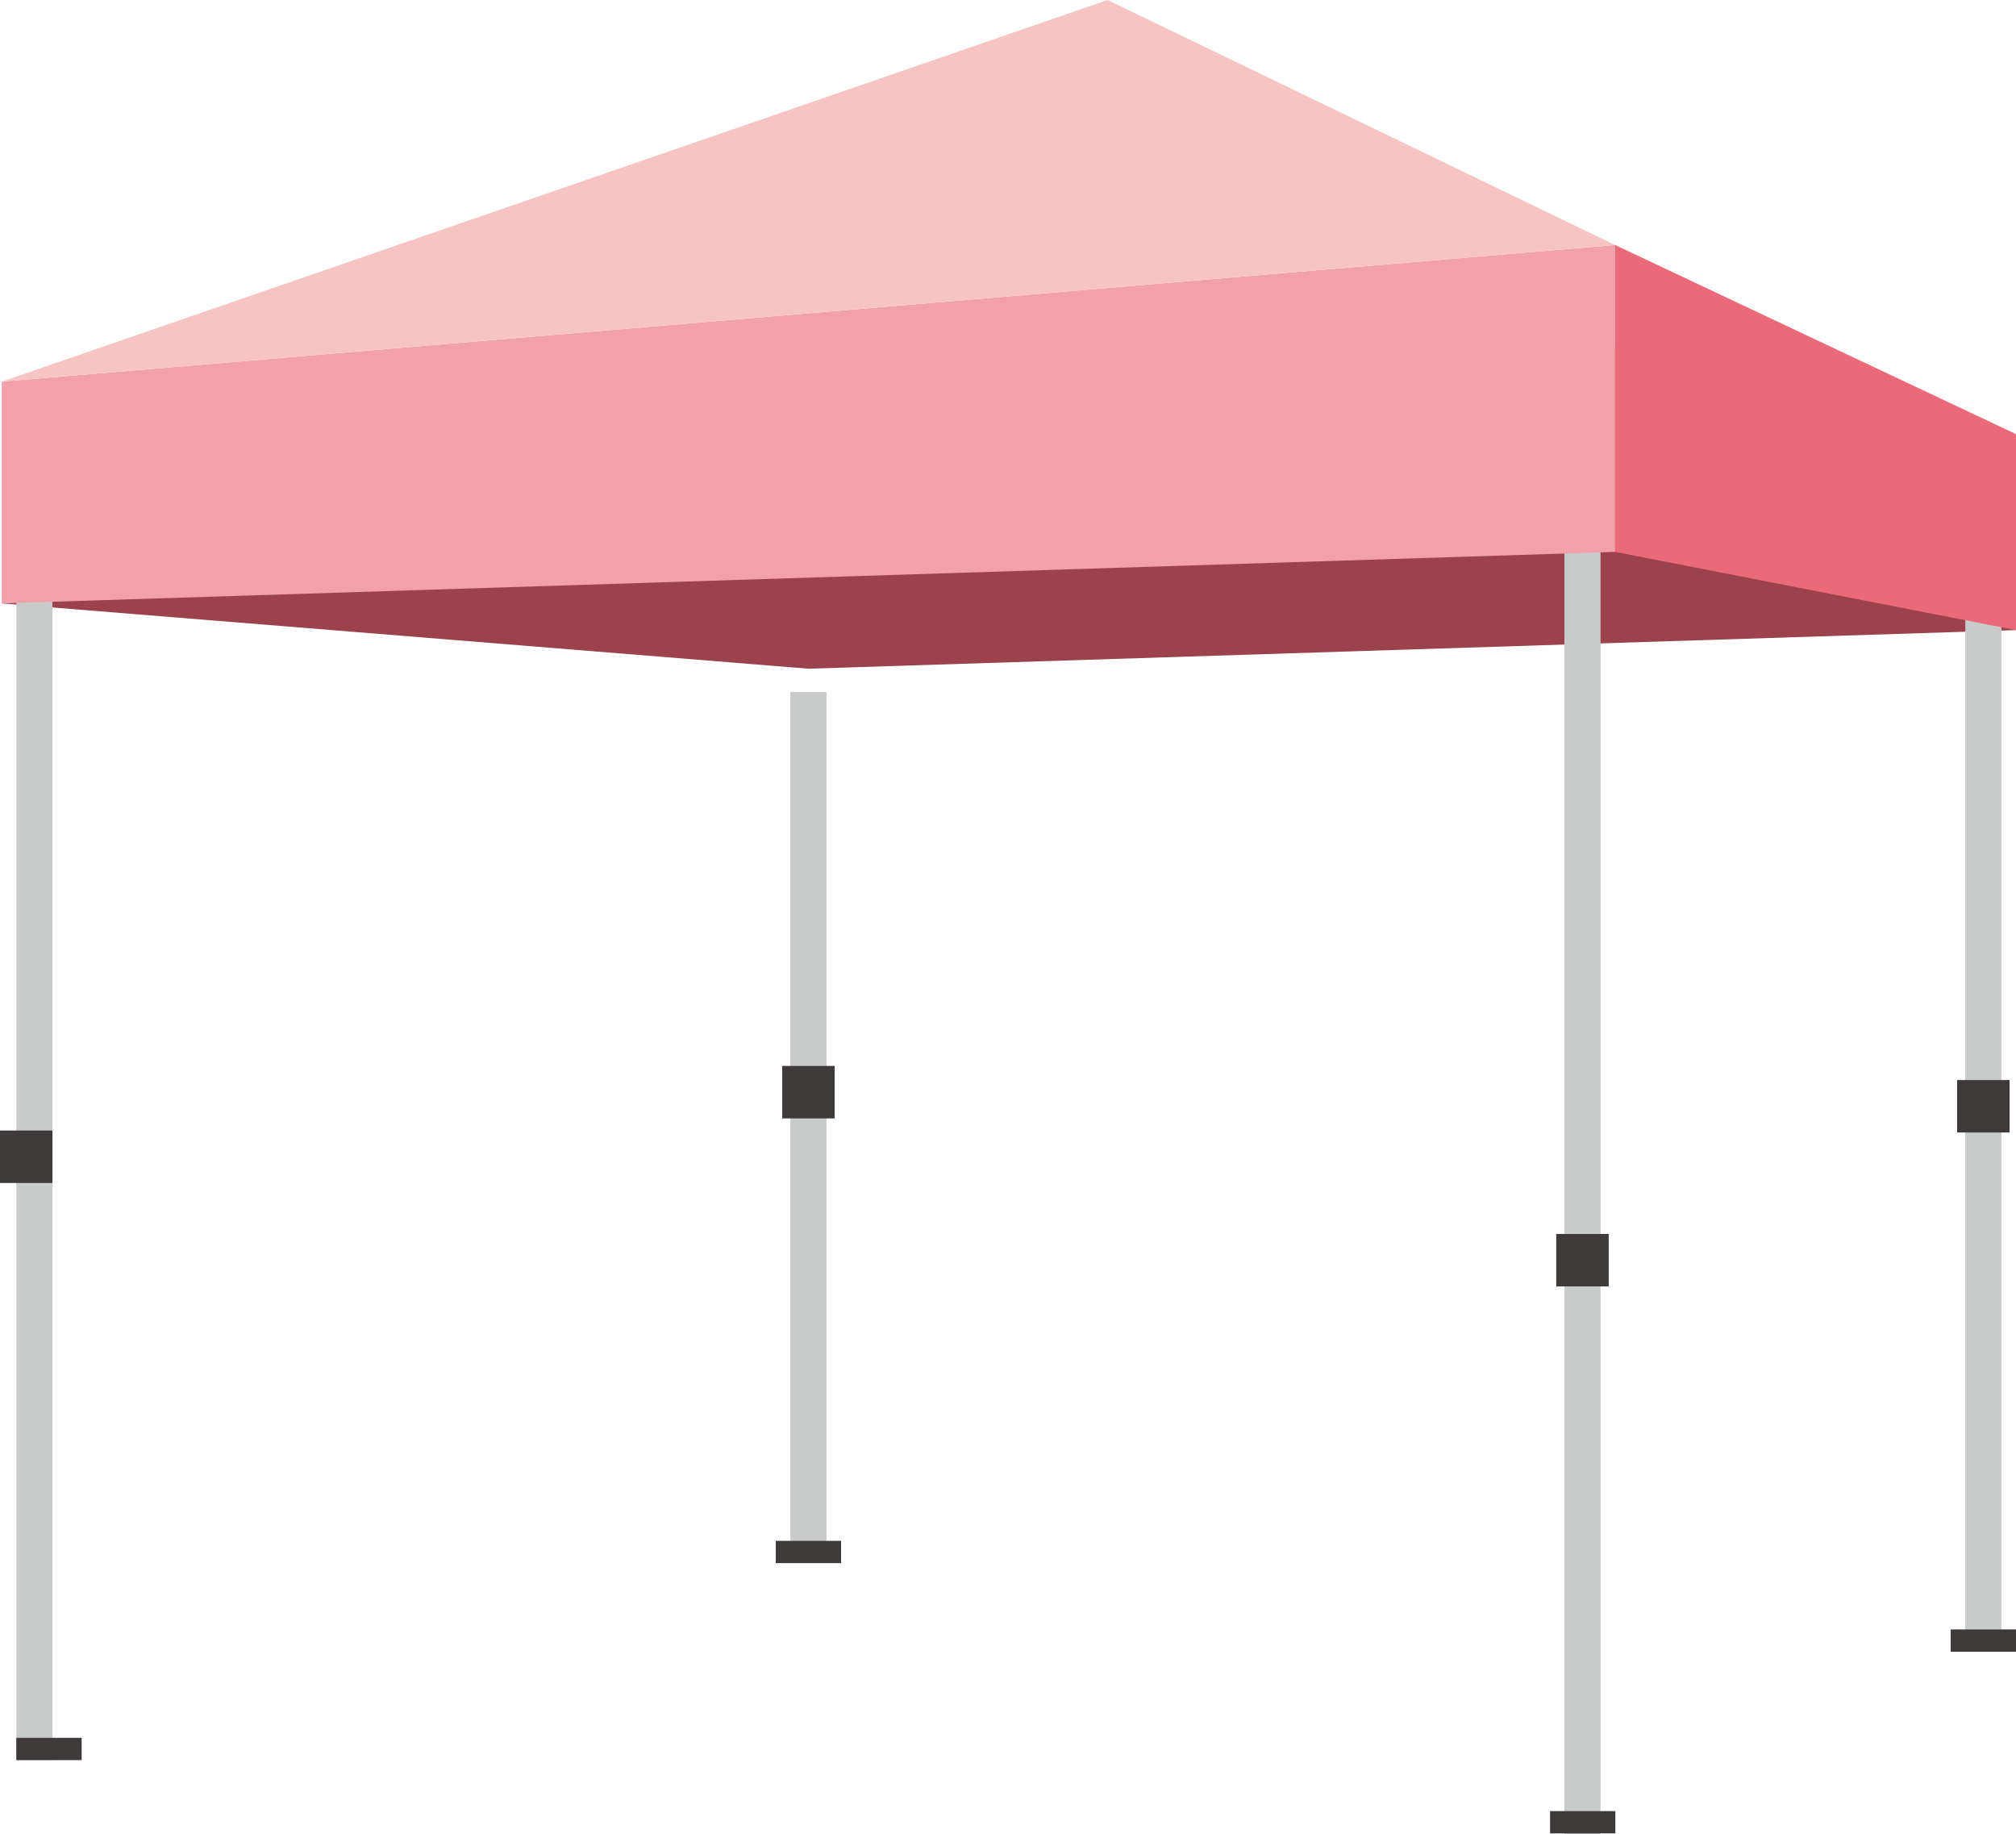 <?xml version="1.0" encoding="UTF-8"?>
<svg id="_レイヤー_2" data-name="レイヤー 2" xmlns="http://www.w3.org/2000/svg" viewBox="0 0 81.47 74.12">
  <defs>
    <style>
      .cls-1 {
        fill: #f7c4c4;
      }

      .cls-1, .cls-2, .cls-3, .cls-4, .cls-5, .cls-6 {
        stroke-width: 0px;
      }

      .cls-2 {
        fill: #9b424d;
      }

      .cls-3 {
        fill: #eb6a79;
      }

      .cls-4 {
        fill: #c9caca;
      }

      .cls-5 {
        fill: #f2a1ab;
      }

      .cls-6 {
        fill: #3d3a39;
      }
    </style>
  </defs>
  <g id="_レイヤー_1-2" data-name="レイヤー 1">
    <g>
      <polygon class="cls-2" points="32.67 27.02 81.47 25.46 70.58 13.58 4.29 19.38 .07 24.38 32.67 27.02"/>
      <g>
        <rect class="cls-4" x="31.94" y="27.96" width="1.46" height="34.75"/>
        <rect class="cls-6" x="31.35" y="62.26" width="2.64" height=".9"/>
        <rect class="cls-6" x="31.61" y="43.07" width="2.12" height="2.12"/>
      </g>
      <g>
        <rect class="cls-4" x="63.22" y="16.04" width="1.46" height="58.08"/>
        <rect class="cls-6" x="62.64" y="73.18" width="2.64" height=".9"/>
        <rect class="cls-6" x="62.89" y="49.86" width="2.12" height="2.12"/>
      </g>
      <g>
        <rect class="cls-4" x=".66" y="20.24" width="1.46" height="50.88"/>
        <rect class="cls-6" x=".66" y="70.22" width="2.64" height=".9"/>
        <rect class="cls-6" y="45.68" width="2.12" height="2.12"/>
      </g>
      <g>
        <rect class="cls-4" x="79.42" y="18.42" width="1.46" height="47.88"/>
        <rect class="cls-6" x="78.83" y="65.84" width="2.64" height=".9"/>
        <rect class="cls-6" x="79.09" y="43.64" width="2.12" height="2.12"/>
      </g>
      <polygon class="cls-5" points="65.27 22.3 .07 24.38 .07 15.42 65.27 9.9 65.27 22.3"/>
      <polygon class="cls-1" points="44.76 0 .07 15.42 65.27 9.9 44.76 0"/>
      <polygon class="cls-3" points="81.47 17.54 81.47 25.46 65.27 22.3 65.27 9.9 81.47 17.54"/>
    </g>
  </g>
</svg>
